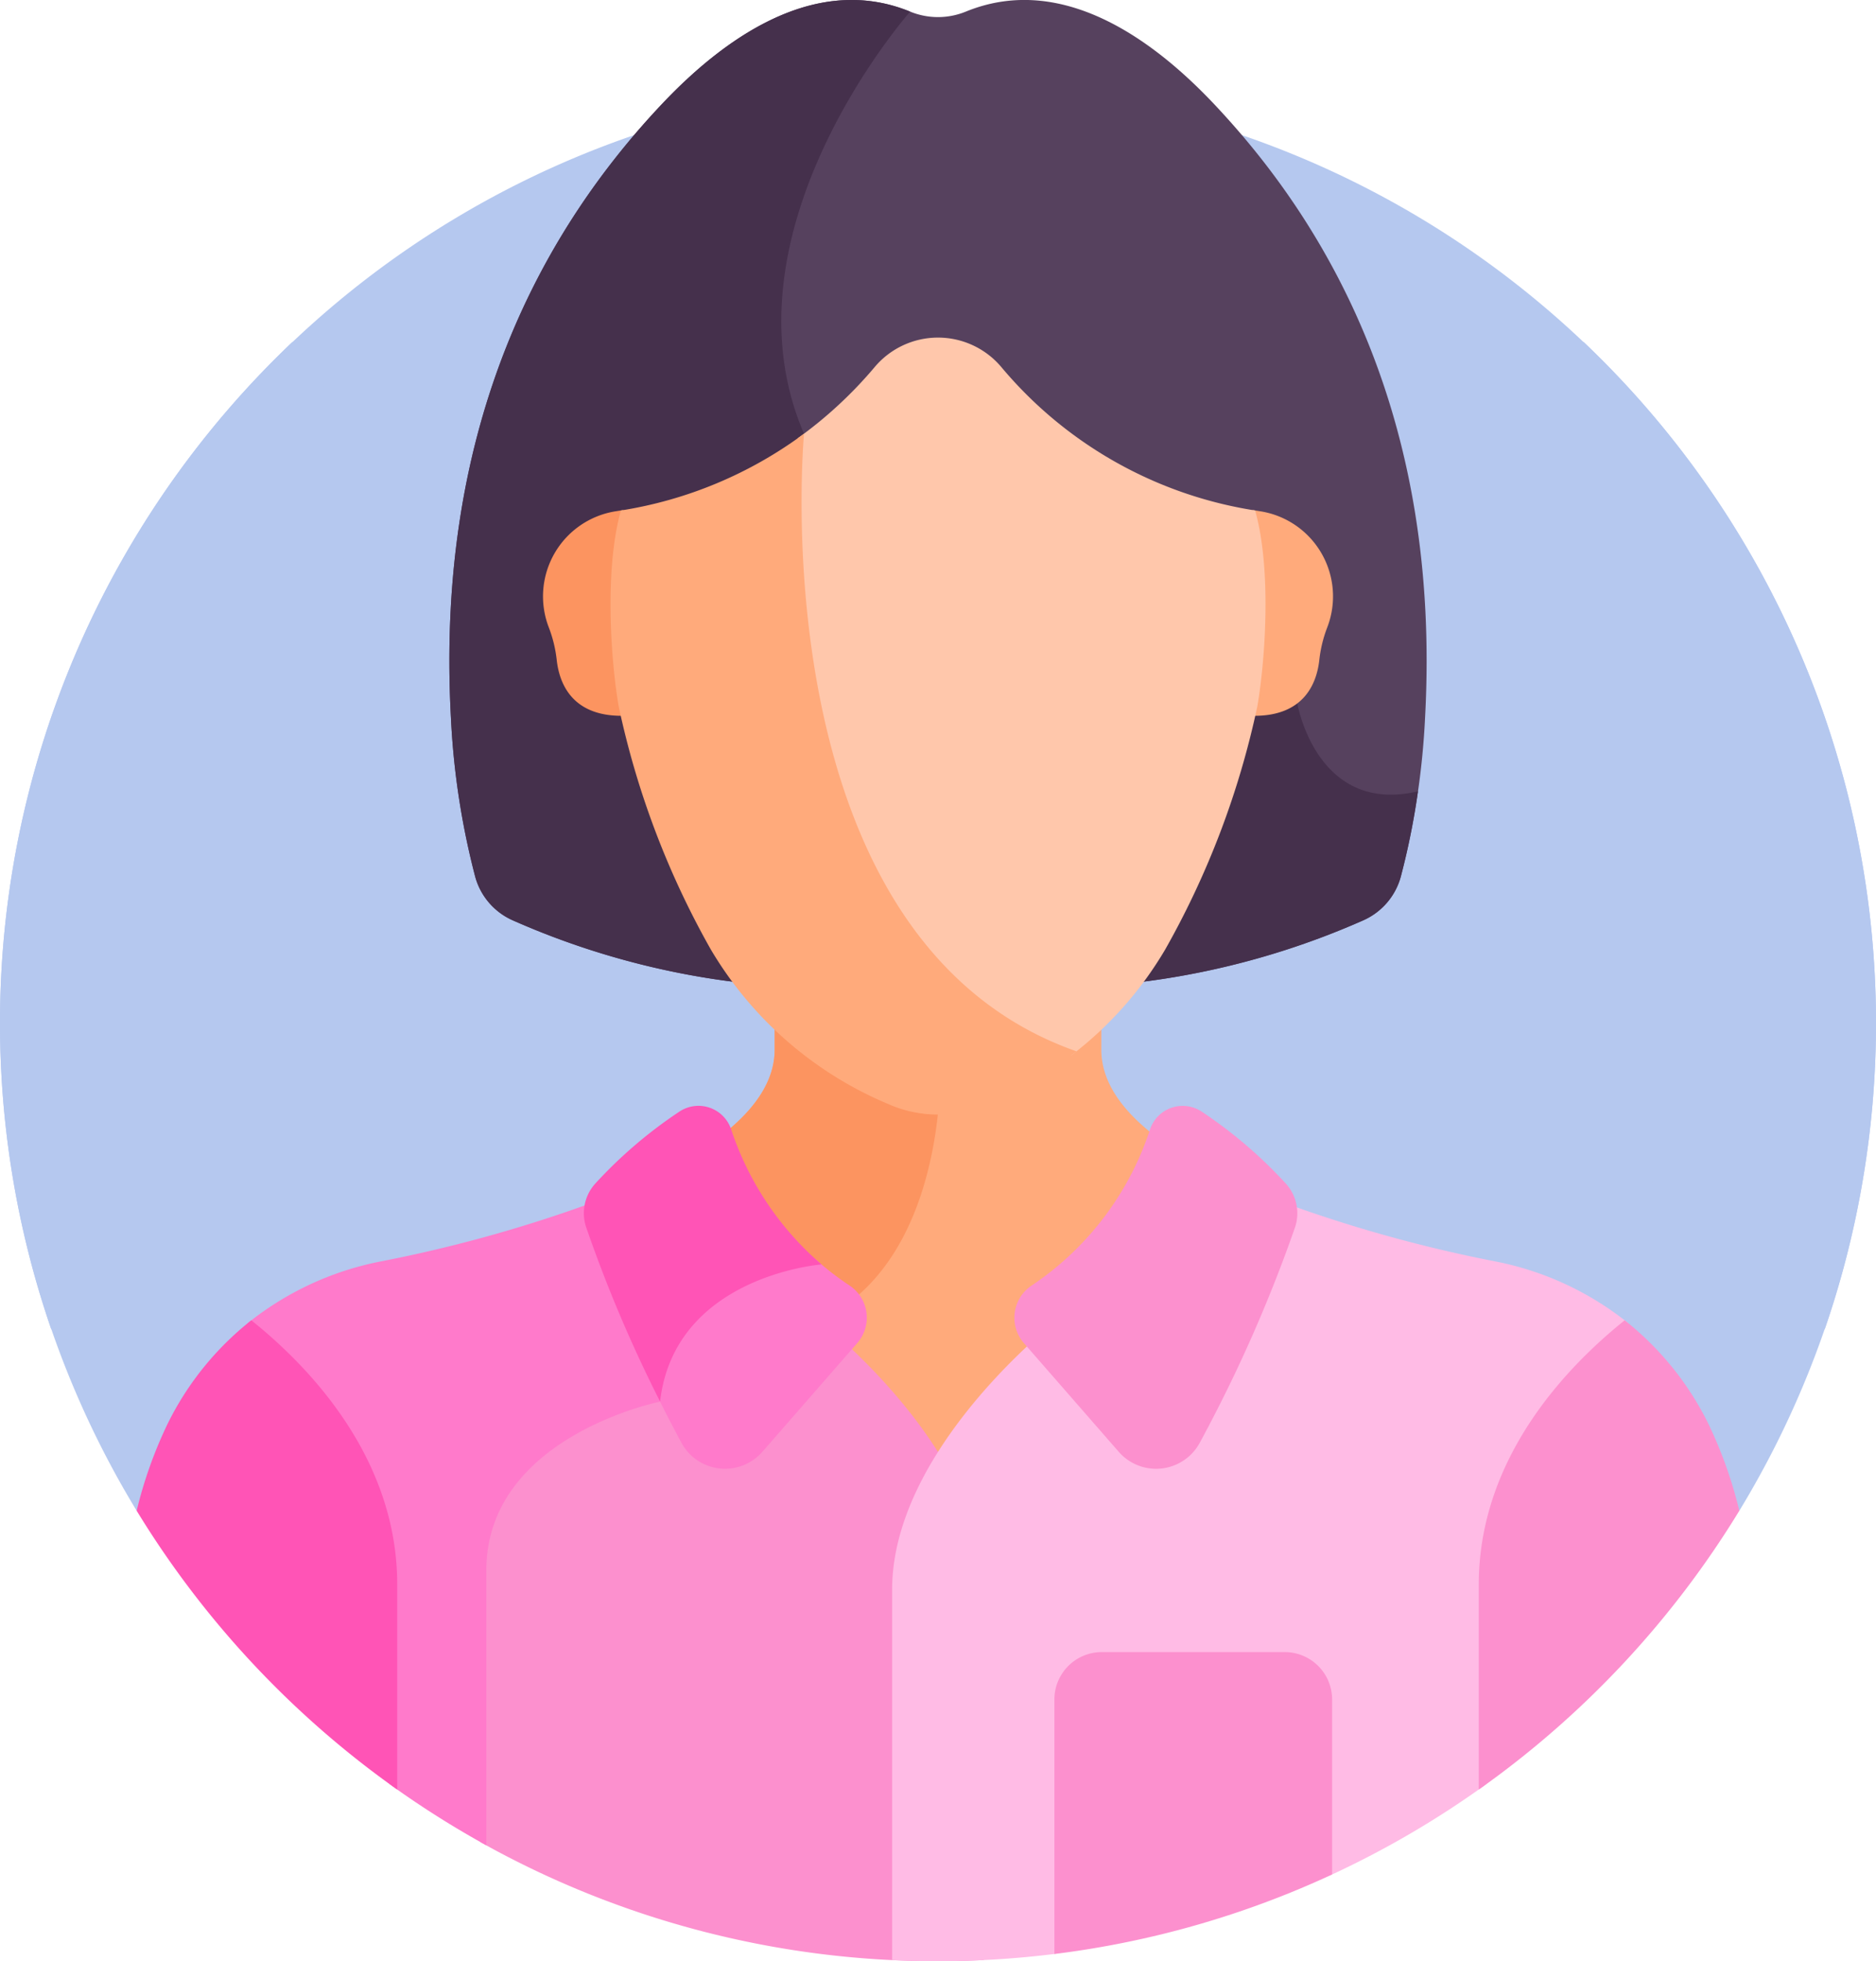 <svg xmlns="http://www.w3.org/2000/svg" viewBox="0 0 165.239 172.657"><path fill="#b5c8ef" d="M12.038 133.002h141.163a82.619 82.619 0 1 0-141.163 0Z"/><path fill="#ffaa7b" d="M74.538 113.604a2.9 2.9 0 0 1 .417 4.477c-.094.147-.747.626-.275 1.073 13.117 12.434 2.741 12.3 16.125-.234.611-.572-.477-.876-.829-2.149a3.013 3.013 0 0 1 1.184-3.17 26.731 26.731 0 0 0 10.506-13.654c-2.825-2.193-4.661-4.706-4.661-7.535v-2.695c-3.486 3.116-9.463 7.086-14.386 7.206-4.923-.119-10.9-4.089-14.387-7.206v2.695c0 2.708-1.681 5.126-4.3 7.252a26.78 26.78 0 0 0 10.606 13.94Z"/><path fill="#fc9460" d="M82.713 96.919h-.094c-4.923-.119-10.9-4.089-14.386-7.206v2.695c0 2.708-1.681 5.126-4.3 7.252a26.78 26.78 0 0 0 10.607 13.939 2.842 2.842 0 0 1 .731.7c5.8-4.764 7.14-13.256 7.444-17.389Z"/><path fill="#fc90ce" d="m74.407 118.187-8.094 9.27a3.846 3.846 0 0 1-6.3-.705 146.422 146.422 0 0 1-2.234-4.335c-.034.186-.07.371-.1.564-2.343.569-15.351 4.228-15.351 15.273v23.927a82.233 82.233 0 0 0 40.285 10.476h.006q2.03 0 4.037-.1v-32.6c0-9.335-8.139-17.991-12.252-21.769Z"/><path fill="#ff7acb" d="M42.837 162.459v-24.2c0-11.8 15.3-14.86 15.3-14.86.008-.067.021-.129.03-.2a122.25 122.25 0 0 1-6.5-15.323 3.312 3.312 0 0 1-.095-1.776 123.129 123.129 0 0 1-18.032 4.953 26.948 26.948 0 0 0-11.743 5.456c5.133 4.191 12.518 12.107 12.518 22.987v17.57a82.664 82.664 0 0 0 8.522 5.393Z"/><path fill="#ff7acb" d="M74.825 113.171a25.809 25.809 0 0 1-2.979-2.3c-2.336.315-12.511 2.236-14.1 11.736.8 1.624 1.572 3.106 2.264 4.394a4.369 4.369 0 0 0 7.15.8l8.344-9.555a3.4 3.4 0 0 0-.679-5.075Z"/><path fill="#ff54b6" d="M72.361 111.318a26.722 26.722 0 0 1-7.962-11.893 3.033 3.033 0 0 0-4.569-1.553 40.191 40.191 0 0 0-7.372 6.3 3.882 3.882 0 0 0-.832 3.864 122.511 122.511 0 0 0 6.514 15.354c1.28-11.089 14.221-12.072 14.221-12.072Z"/><path fill="#ffbbe5" d="M131.702 111.051a123.117 123.117 0 0 1-18.032-4.953 3.312 3.312 0 0 1-.095 1.776 128.33 128.33 0 0 1-8.351 18.879 3.846 3.846 0 0 1-6.3.705l-8.094-9.27c-4.113 3.778-12.252 12.434-12.252 21.769v32.6q2.006.1 4.037.1h.006a83.4 83.4 0 0 0 10.25-.633l24.461-7a82.58 82.58 0 0 0 13.593-7.963v-17.567c0-10.88 7.384-18.8 12.518-22.987a26.947 26.947 0 0 0-11.743-5.456Z"/><path fill="#fc90ce" d="M113.236 104.177a40.189 40.189 0 0 0-7.372-6.3 3.033 3.033 0 0 0-4.569 1.553 26.45 26.45 0 0 1-10.426 13.746 3.4 3.4 0 0 0-.678 5.075l8.341 9.554a4.37 4.37 0 0 0 7.15-.8 128.758 128.758 0 0 0 8.386-18.958 3.882 3.882 0 0 0-.832-3.87ZM153.2 133.003a38.325 38.325 0 0 0-2.706-7.614 26.542 26.542 0 0 0-7.391-9.152c-5.14 4.116-12.851 12.141-12.851 23.258v18.055a83.052 83.052 0 0 0 22.948-24.547Z"/><path fill="#ff54b6" d="M22.135 116.236a26.546 26.546 0 0 0-7.391 9.152 38.319 38.319 0 0 0-2.706 7.614 83.048 83.048 0 0 0 22.949 24.548v-18.056c0-11.117-7.711-19.144-12.852-23.258Z"/><path fill="#56415e" d="M41.831 77.084a5.9 5.9 0 0 0 3.249 3.9l.179.08a69.774 69.774 0 0 0 28.354 5.927h18.013a69.777 69.777 0 0 0 28.353-5.926l.179-.08a5.9 5.9 0 0 0 3.249-3.9 68.244 68.244 0 0 0 2.113-13.9c1.425-26.3-8.453-43.284-18.566-54.005-6.259-6.636-14.062-11.356-21.882-8.158a6.48 6.48 0 0 1-4.906 0c-7.82-3.2-15.623 1.522-21.882 8.158-10.112 10.721-19.99 27.706-18.566 54.005a68.216 68.216 0 0 0 2.113 13.9Z"/><path fill="#45304c" d="M58.284 9.183c-10.112 10.721-19.99 27.706-18.566 54.005a68.235 68.235 0 0 0 2.113 13.9 5.9 5.9 0 0 0 3.249 3.9l.179.08a69.774 69.774 0 0 0 28.354 5.927h18.013a69.777 69.777 0 0 0 28.353-5.926l.179-.08a5.9 5.9 0 0 0 3.249-3.9 63.735 63.735 0 0 0 1.487-7.423c-8.948 2.1-10.625-7.74-10.625-7.74L70.817 38.182c-7.709-17.9 9.349-37.156 9.349-37.156-7.819-3.2-15.623 1.522-21.882 8.158Z"/><path fill="#fc9460" d="M54.903 44.902q-.341.058-.687.112a7.585 7.585 0 0 0-5.882 10.211l.03.08a11.407 11.407 0 0 1 .671 2.786c.22 2.028 1.319 5 5.878 4.926-.069-.292-.14-.58-.207-.877 0 .001-1.688-10.69.197-17.238Z"/><path fill="#ffaa7b" d="M110.336 44.902c1.885 6.545.2 17.239.2 17.239-.067.3-.138.585-.207.877 4.559.07 5.659-2.9 5.878-4.926a11.375 11.375 0 0 1 .671-2.786l.03-.08a7.585 7.585 0 0 0-5.882-10.211q-.349-.054-.69-.113Z"/><path fill="#ffc7ab" d="M70.697 54.934c.982 8.618 3.692 20.682 11.02 29.213a29.881 29.881 0 0 0 12.635 8.771 32.424 32.424 0 0 0 8.275-9.319 75.19 75.19 0 0 0 8.119-21.408c.665-3.832 1.3-11.937-.194-17.251a36.492 36.492 0 0 1-22.356-12.626 7.292 7.292 0 0 0-11.153 0 37.229 37.229 0 0 1-6.764 6.26 93.423 93.423 0 0 0 .419 16.36Z"/><path fill="#fc90ce" d="M113.169 145.446H97.036a4.176 4.176 0 0 0-4.164 4.164v22.415a82.041 82.041 0 0 0 24.461-7V149.61a4.175 4.175 0 0 0-4.164-4.164Z"/><path fill="#b5c8ef" d="M139.485 30.105A20.381 20.381 0 0 0 135 49.37c7.307 27.651-9.343 40.349 4.047 50.157 8.52 6.241 16.569 10.371 21.676 17.511a82.714 82.714 0 0 0-21.237-86.933ZM25.753 30.105a20.381 20.381 0 0 1 4.485 19.265c-7.307 27.651 9.343 40.349-4.047 50.157-8.52 6.241-16.569 10.371-21.676 17.511a82.716 82.716 0 0 1 21.238-86.933Z"/><path fill="#ffaa7b" d="M87.061 97.174a34.117 34.117 0 0 0 7.759-4.617c-28.163-9.884-24-54.375-24-54.375a36.707 36.707 0 0 1-16.131 6.759c-1.491 5.314-.859 13.419-.194 17.251a75.208 75.208 0 0 0 8.119 21.407A32.964 32.964 0 0 0 78.18 97.174a10.858 10.858 0 0 0 8.884 0Z"/></svg>